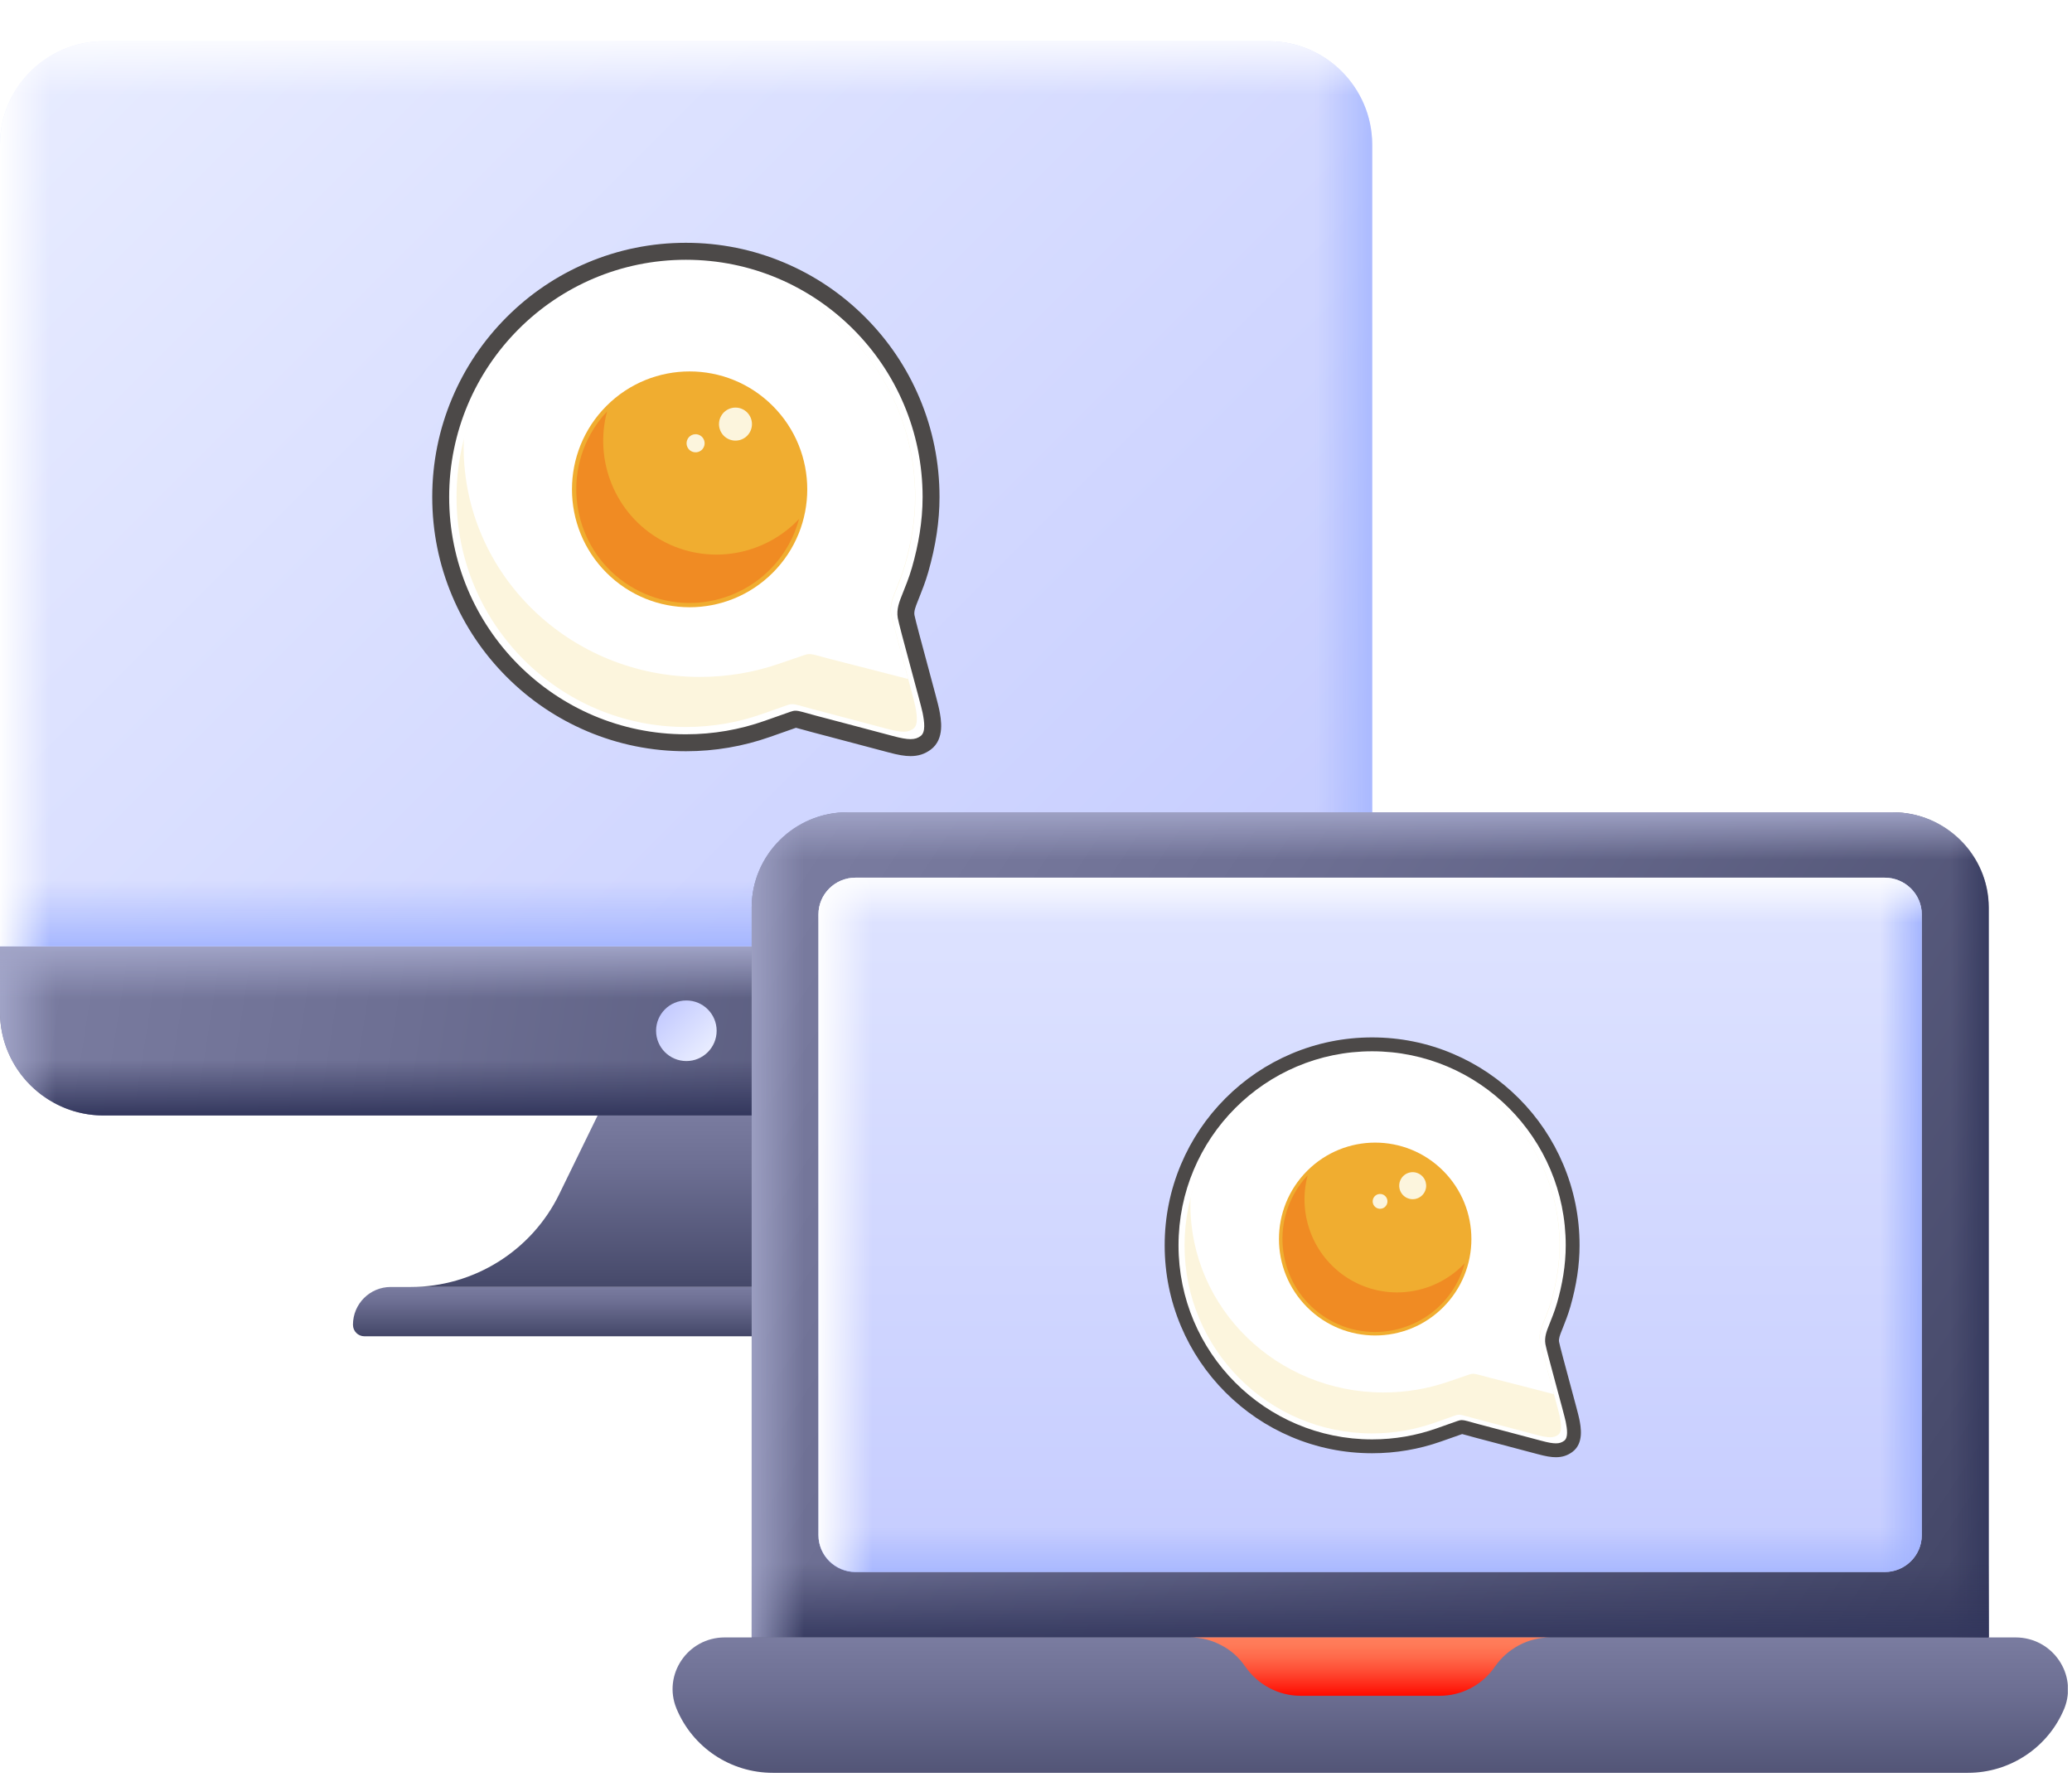 <svg xmlns="http://www.w3.org/2000/svg" width="302" height="259" viewBox="0 0 302 259" fill="none"><g clip-path="url(#clip0_283_1679)"><path d="M59.844 187.575C69.062 187.575 77.5 182.302 81.523 174.021L87.109 162.575H112.891L118.477 174.021C122.539 182.302 130.937 187.575 140.156 187.575H59.844Z" fill="url(#paint0_linear_283_1679)"></path><path d="M184.922 162.575H15.078C6.758 162.575 0 155.818 0 147.497V137.927H200V147.497C200 155.818 193.242 162.575 184.922 162.575Z" fill="url(#paint1_linear_283_1679)"></path><path d="M1.523 154.099C3.984 159.099 9.102 162.575 15.078 162.575H184.922C190.859 162.575 196.016 159.138 198.477 154.099H1.523Z" fill="url(#paint2_linear_283_1679)"></path><path d="M10.039 137.927H0V147.497C0 154.06 4.18 159.607 10.039 161.716V137.927Z" fill="url(#paint3_linear_283_1679)"></path><path d="M189.57 137.927V161.833C195.625 159.88 200 154.216 200 147.497V137.927H189.57Z" fill="url(#paint4_linear_283_1679)"></path><path d="M200 147.732C200 147.654 200 147.575 200 147.497V137.927H0V147.497V147.732H200Z" fill="url(#paint5_linear_283_1679)"></path><path d="M100.039 154.646C102.477 154.646 104.453 152.67 104.453 150.232C104.453 147.794 102.477 145.818 100.039 145.818C97.601 145.818 95.625 147.794 95.625 150.232C95.625 152.67 97.601 154.646 100.039 154.646Z" fill="url(#paint6_linear_283_1679)"></path><path d="M146.875 194.763H53.125C52.188 194.763 51.445 194.021 51.445 193.083C51.445 190.036 53.906 187.575 56.953 187.575H143.125C146.172 187.575 148.633 190.036 148.633 193.083C148.555 193.982 147.812 194.763 146.875 194.763Z" fill="url(#paint7_linear_283_1679)"></path><path d="M200 137.927H0V21.091C0 12.771 6.758 6.013 15.078 6.013H184.922C193.242 6.013 200 12.771 200 21.091V137.927Z" fill="url(#paint8_linear_283_1679)"></path><path d="M184.922 6.013H173.711V137.927H200V21.091C200 12.771 193.242 6.013 184.922 6.013Z" fill="url(#paint9_linear_283_1679)"></path><path d="M0 111.794H200V137.927H0V111.794Z" fill="url(#paint10_linear_283_1679)"></path><path d="M30.234 6.013H15.078C6.758 6.013 0 12.771 0 21.091V137.927H30.234V6.013Z" fill="url(#paint11_linear_283_1679)"></path><path d="M200 21.716V21.091C200 12.771 193.242 6.013 184.922 6.013H15.078C6.758 6.013 0 12.771 0 21.091V21.716H200Z" fill="url(#paint12_linear_283_1679)"></path><g filter="url(#filter0_i_283_1679)"><path d="M132.713 108.966C131.986 108.966 131.095 108.812 129.822 108.467C128.242 108.038 125.106 107.212 122.338 106.485C120.893 106.105 119.574 105.758 118.682 105.521C118.127 105.372 117.676 105.246 117.3 105.141C116.62 104.949 116.169 104.823 115.951 104.823C115.898 104.823 115.828 104.828 115.644 104.895C114.738 105.222 111.947 106.197 111.828 106.239C108.028 107.579 104.036 108.259 99.969 108.259C80.264 108.259 64.234 92.191 64.234 72.444C64.234 52.696 80.264 36.625 99.969 36.625C119.675 36.625 135.705 52.692 135.705 72.44C135.705 75.822 135.181 79.296 134.106 83.062C133.723 84.399 133.211 85.686 132.836 86.627C132.773 86.786 132.592 87.24 132.592 87.24C132.258 88.082 131.912 88.954 132.069 89.853C132.181 90.504 133.207 94.305 134.032 97.359C134.979 100.864 135.562 103.034 135.681 103.64C135.927 104.881 136.385 107.188 134.914 108.269C134.268 108.743 133.568 108.966 132.713 108.966Z" fill="white"></path><path d="M99.969 37.862C119.025 37.862 134.472 53.343 134.472 72.442C134.472 76.022 133.855 79.455 132.921 82.724C132.493 84.222 131.888 85.663 131.51 86.625C131.131 87.587 130.625 88.75 130.853 90.066C131.08 91.383 134.211 102.568 134.472 103.882C134.732 105.199 134.943 106.716 134.185 107.273C133.79 107.562 133.37 107.729 132.713 107.729C132.109 107.729 131.307 107.588 130.145 107.273C127.722 106.615 121.573 105.009 118.998 104.325C117.192 103.846 116.51 103.586 115.951 103.586C115.712 103.586 115.496 103.633 115.223 103.732C114.314 104.061 111.422 105.072 111.422 105.072C107.838 106.336 103.984 107.023 99.969 107.023C80.914 107.023 65.467 91.542 65.467 72.444C65.467 53.345 80.914 37.862 99.969 37.862ZM99.969 35.388C94.98 35.388 90.138 36.368 85.578 38.301C81.175 40.167 77.222 42.839 73.828 46.24C70.434 49.642 67.769 53.604 65.907 58.016C63.978 62.586 63 67.438 63 72.44C63 77.442 63.978 82.294 65.907 86.864C67.769 91.276 70.434 95.238 73.828 98.64C77.222 102.041 81.175 104.712 85.578 106.579C90.138 108.512 94.979 109.492 99.969 109.492C104.177 109.492 108.306 108.788 112.241 107.401C112.351 107.363 115.052 106.419 116.012 106.074C116.214 106.117 116.597 106.226 116.966 106.329C117.338 106.434 117.8 106.564 118.367 106.714C119.26 106.951 120.582 107.298 122.029 107.68C124.792 108.407 127.924 109.231 129.5 109.658C130.882 110.033 131.872 110.201 132.711 110.201C133.843 110.201 134.775 109.904 135.643 109.266C137.745 107.72 137.168 104.801 136.89 103.399C136.76 102.741 136.17 100.551 135.221 97.034C134.449 94.175 133.392 90.258 133.283 89.641C133.188 89.084 133.455 88.41 133.738 87.695L133.803 87.531C133.857 87.392 133.917 87.243 133.98 87.086C134.364 86.12 134.893 84.8 135.291 83.402C136.399 79.523 136.937 75.937 136.937 72.44C136.937 67.44 135.959 62.586 134.03 58.016C132.168 53.604 129.503 49.642 126.109 46.24C122.715 42.839 118.762 40.167 114.359 38.301C109.801 36.368 104.958 35.388 99.969 35.388Z" fill="#4C4948"></path><path d="M131.903 82.415C132.809 79.247 133.406 75.921 133.406 72.451C133.406 53.946 118.437 38.943 99.973 38.943C81.509 38.943 66.54 53.946 66.54 72.451C66.54 90.956 81.509 105.958 99.973 105.958C103.863 105.958 107.598 105.293 111.07 104.069C111.07 104.069 113.874 103.09 114.754 102.77C115.635 102.452 115.916 102.685 118.412 103.347C120.907 104.009 126.865 105.566 129.213 106.204C131.562 106.843 132.394 106.743 133.126 106.204C133.861 105.665 133.657 104.193 133.404 102.918C133.152 101.644 130.118 90.806 129.898 89.531C129.678 88.256 130.167 87.128 130.535 86.196C130.902 85.265 131.488 83.867 131.903 82.417V82.415Z" fill="#FCF5DD"></path><path d="M130.501 86.133C130.867 85.202 131.454 83.804 131.869 82.353C132.774 79.185 133.372 75.859 133.372 72.389C133.372 53.884 118.403 38.882 99.939 38.882C84.427 38.882 71.383 49.472 67.608 63.83C67.59 64.27 67.579 64.711 67.579 65.154C67.579 83.659 82.998 98.662 102.017 98.662C106.025 98.662 109.872 97.996 113.448 96.772C113.448 96.772 116.337 95.793 117.244 95.473C118.152 95.155 118.441 95.388 121.012 96.05C123.583 96.712 129.72 98.269 132.139 98.907C132.217 98.927 132.289 98.945 132.363 98.963C131.376 95.292 130.012 90.307 129.866 89.468C129.646 88.193 130.135 87.064 130.503 86.133H130.501Z" fill="white"></path><g filter="url(#filter1_i_283_1679)"><path d="M112.638 83.472C119.334 76.761 119.334 65.88 112.638 59.169C105.942 52.458 95.085 52.458 88.389 59.169C81.692 65.88 81.692 76.761 88.389 83.472C95.085 90.183 105.942 90.183 112.638 83.472Z" fill="#F0AD30"></path><path d="M96.386 78.733C89.641 74.961 86.561 67.123 88.481 59.968C87.57 60.939 86.76 62.033 86.083 63.25C81.643 71.225 84.502 81.334 92.46 85.786C100.417 90.236 110.503 87.37 114.946 79.395C115.622 78.18 116.127 76.914 116.474 75.626C111.404 81.022 103.131 82.507 96.388 78.735L96.386 78.733Z" fill="#F08B23"></path><path d="M109.296 62.986C108.65 64.147 107.187 64.563 106.028 63.915C104.87 63.268 104.455 61.801 105.101 60.64C105.747 59.479 107.21 59.063 108.369 59.711C109.527 60.358 109.942 61.825 109.296 62.986Z" fill="#FCF5DD"></path><path d="M102.535 65.25C102.182 65.886 101.379 66.114 100.744 65.76C100.108 65.405 99.881 64.6 100.235 63.964C100.588 63.327 101.391 63.099 102.026 63.454C102.662 63.808 102.889 64.613 102.535 65.25Z" fill="#FCF5DD"></path></g></g></g><g clip-path="url(#clip1_283_1679)"><path d="M293.769 238.652H105.627C100.225 238.652 96.57 244.088 98.596 249.013C100.94 254.685 106.462 258.388 112.659 258.388H286.817C292.974 258.388 298.536 254.685 300.88 249.013C302.866 244.049 299.172 238.652 293.769 238.652Z" fill="url(#paint13_linear_283_1679)"></path><path d="M289.836 238.652H109.56V132.254C109.56 124.612 115.797 118.388 123.504 118.388H275.853C283.559 118.388 289.836 124.612 289.836 132.254V238.652Z" fill="url(#paint14_linear_283_1679)"></path><path d="M276.091 118.388V238.652H289.876V132.254C289.836 124.651 283.718 118.506 276.091 118.388Z" fill="url(#paint15_linear_283_1679)"></path><path d="M109.56 223.211H289.876V238.652H109.56V223.211Z" fill="url(#paint16_linear_283_1679)"></path><path d="M289.757 130.56C288.922 123.706 283.003 118.388 275.892 118.388H123.504C116.353 118.388 110.474 123.706 109.64 130.56H289.757Z" fill="url(#paint17_linear_283_1679)"></path><path d="M123.305 118.388V238.652H109.56V132.254C109.56 124.651 115.678 118.506 123.305 118.388Z" fill="url(#paint18_linear_283_1679)"></path><path d="M119.293 223.762V133.278C119.293 130.324 121.716 127.921 124.696 127.921H274.701C277.68 127.921 280.103 130.324 280.103 133.278V223.762C280.103 226.717 277.68 229.12 274.701 229.12H124.696C121.716 229.12 119.293 226.717 119.293 223.762Z" fill="url(#paint19_linear_283_1679)"></path><path d="M280.103 219.232V223.762C280.103 226.717 277.68 229.12 274.701 229.12H124.696C121.716 229.12 119.293 226.717 119.293 223.762V219.232H280.103Z" fill="url(#paint20_linear_283_1679)"></path><path d="M274.701 127.921H270.291V229.08H274.701C277.68 229.08 280.103 226.677 280.103 223.723V133.278C280.103 130.324 277.68 127.921 274.701 127.921Z" fill="url(#paint21_linear_283_1679)"></path><path d="M280.103 137.808V133.278C280.103 130.324 277.68 127.921 274.701 127.921H124.696C121.716 127.921 119.293 130.324 119.293 133.278V137.808H280.103Z" fill="url(#paint22_linear_283_1679)"></path><path d="M124.696 127.921H129.105V229.08H124.696C121.716 229.08 119.293 226.677 119.293 223.723V133.278C119.293 130.324 121.716 127.921 124.696 127.921Z" fill="url(#paint23_linear_283_1679)"></path><path d="M173.439 238.652C175.068 238.652 176.617 239.046 178.008 239.795C179.398 240.504 180.59 241.567 181.504 242.907C183.331 245.546 186.35 247.161 189.568 247.161H209.828C213.046 247.161 216.065 245.585 217.893 242.907C219.72 240.267 222.739 238.652 225.957 238.652H173.439Z" fill="url(#paint24_linear_283_1679)"></path><g filter="url(#filter2_i_283_1679)"><path d="M226.771 211.378C226.177 211.378 225.447 211.252 224.407 210.969C223.114 210.619 220.55 209.943 218.286 209.348C217.104 209.038 216.025 208.754 215.296 208.56C214.841 208.439 214.473 208.335 214.166 208.249C213.609 208.093 213.24 207.989 213.062 207.989C213.019 207.989 212.961 207.994 212.811 208.048C212.07 208.316 209.787 209.113 209.69 209.147C206.582 210.243 203.317 210.799 199.991 210.799C183.875 210.799 170.764 197.658 170.764 181.507C170.764 165.356 183.875 152.212 199.991 152.212C216.108 152.212 229.218 165.353 229.218 181.504C229.218 184.27 228.79 187.111 227.91 190.192C227.598 191.285 227.179 192.338 226.872 193.107C226.82 193.237 226.672 193.609 226.672 193.609C226.399 194.298 226.116 195.011 226.244 195.746C226.336 196.278 227.176 199.387 227.85 201.885C228.625 204.752 229.101 206.526 229.199 207.022C229.399 208.037 229.774 209.924 228.572 210.808C228.043 211.196 227.471 211.378 226.771 211.378Z" fill="white"></path><path d="M199.991 153.224C215.576 153.224 228.21 165.886 228.21 181.506C228.21 184.434 227.705 187.242 226.941 189.916C226.591 191.14 226.097 192.319 225.787 193.106C225.477 193.893 225.064 194.844 225.25 195.92C225.436 196.997 227.996 206.145 228.21 207.22C228.423 208.297 228.595 209.538 227.975 209.993C227.652 210.23 227.308 210.366 226.771 210.366C226.277 210.366 225.622 210.251 224.671 209.993C222.689 209.455 217.66 208.142 215.554 207.583C214.077 207.191 213.519 206.978 213.062 206.978C212.867 206.978 212.69 207.016 212.467 207.097C211.723 207.367 209.358 208.193 209.358 208.193C206.427 209.227 203.275 209.789 199.991 209.789C184.406 209.789 171.772 197.127 171.772 181.507C171.772 165.887 184.406 153.224 199.991 153.224ZM199.991 151.201C195.911 151.201 191.95 152.002 188.221 153.583C184.62 155.11 181.387 157.294 178.611 160.076C175.835 162.858 173.655 166.099 172.132 169.708C170.555 173.445 169.755 177.413 169.755 181.504C169.755 185.595 170.555 189.564 172.132 193.301C173.655 196.91 175.835 200.15 178.611 202.932C181.387 205.714 184.62 207.899 188.221 209.425C191.95 211.006 195.909 211.808 199.991 211.808C203.433 211.808 206.809 211.233 210.028 210.098C210.118 210.067 212.327 209.295 213.112 209.013C213.277 209.048 213.59 209.137 213.893 209.221C214.197 209.307 214.574 209.414 215.038 209.536C215.768 209.73 216.85 210.014 218.033 210.326C220.293 210.921 222.855 211.595 224.143 211.944C225.273 212.25 226.084 212.388 226.77 212.388C227.695 212.388 228.458 212.145 229.168 211.623C230.887 210.359 230.415 207.971 230.188 206.825C230.081 206.287 229.599 204.496 228.822 201.619C228.191 199.281 227.326 196.077 227.238 195.573C227.159 195.117 227.378 194.566 227.609 193.981L227.663 193.847C227.707 193.733 227.756 193.612 227.807 193.483C228.122 192.693 228.554 191.613 228.88 190.47C229.786 187.298 230.226 184.365 230.226 181.504C230.226 177.415 229.426 173.445 227.848 169.708C226.326 166.099 224.146 162.858 221.37 160.076C218.594 157.294 215.361 155.11 211.76 153.583C208.032 152.002 204.072 151.201 199.991 151.201Z" fill="#4C4948"></path><path d="M226.109 189.663C226.849 187.071 227.338 184.351 227.338 181.513C227.338 166.378 215.095 154.108 199.994 154.108C184.893 154.108 172.65 166.378 172.65 181.513C172.65 196.648 184.893 208.918 199.994 208.918C203.176 208.918 206.231 208.374 209.07 207.372C209.07 207.372 211.363 206.572 212.083 206.31C212.803 206.05 213.034 206.241 215.075 206.782C217.116 207.324 221.988 208.597 223.908 209.119C225.83 209.641 226.51 209.56 227.109 209.119C227.71 208.678 227.543 207.474 227.336 206.432C227.13 205.389 224.649 196.525 224.469 195.483C224.289 194.44 224.689 193.517 224.99 192.755C225.29 191.994 225.769 190.85 226.109 189.664V189.663Z" fill="#FCF5DD"></path><path d="M224.962 192.704C225.262 191.942 225.741 190.799 226.081 189.613C226.821 187.021 227.31 184.301 227.31 181.463C227.31 166.328 215.067 154.058 199.966 154.058C187.279 154.058 176.611 162.72 173.524 174.463C173.509 174.822 173.5 175.183 173.5 175.546C173.5 190.68 186.111 202.95 201.666 202.95C204.944 202.95 208.09 202.406 211.015 201.405C211.015 201.405 213.378 200.605 214.12 200.343C214.862 200.083 215.098 200.273 217.201 200.815C219.304 201.356 224.323 202.629 226.302 203.152C226.365 203.168 226.425 203.183 226.485 203.197C225.678 200.195 224.562 196.117 224.443 195.431C224.263 194.388 224.662 193.465 224.964 192.704H224.962Z" fill="white"></path><g filter="url(#filter3_i_283_1679)"><path d="M210.352 190.527C215.829 185.038 215.829 176.139 210.352 170.65C204.876 165.161 195.996 165.161 190.52 170.65C185.043 176.139 185.043 185.038 190.52 190.527C195.996 196.016 204.876 196.016 210.352 190.527Z" fill="#F0AD30"></path><path d="M197.06 186.651C191.544 183.566 189.025 177.156 190.595 171.304C189.85 172.098 189.187 172.993 188.634 173.988C185.002 180.511 187.341 188.778 193.849 192.42C200.357 196.059 208.607 193.715 212.24 187.193C212.793 186.199 213.206 185.164 213.49 184.11C209.343 188.524 202.577 189.738 197.062 186.653L197.06 186.651Z" fill="#F08B23"></path><path d="M207.619 173.772C207.091 174.722 205.894 175.062 204.947 174.532C203.999 174.003 203.66 172.803 204.188 171.854C204.717 170.904 205.913 170.564 206.861 171.094C207.808 171.623 208.148 172.823 207.619 173.772Z" fill="#FCF5DD"></path><path d="M202.09 175.624C201.8 176.144 201.144 176.331 200.624 176.041C200.105 175.751 199.919 175.093 200.208 174.572C200.497 174.051 201.154 173.865 201.674 174.155C202.193 174.445 202.379 175.103 202.09 175.624Z" fill="#FCF5DD"></path></g></g></g><defs><filter id="filter0_i_283_1679" x="63" y="28.388" width="74.178" height="81.813" filterUnits="userSpaceOnUse" color-interpolation-filters="sRGB"><feGaussianBlur stdDeviation="4.5"></feGaussianBlur></filter><filter id="filter1_i_283_1679" x="83.367" y="50.136" width="34.294" height="38.37" filterUnits="userSpaceOnUse" color-interpolation-filters="sRGB"><feGaussianBlur stdDeviation="2"></feGaussianBlur></filter><filter id="filter2_i_283_1679" x="169.755" y="144.201" width="60.668" height="68.187" filterUnits="userSpaceOnUse" color-interpolation-filters="sRGB"><feGaussianBlur stdDeviation="4.5"></feGaussianBlur></filter><filter id="filter3_i_283_1679" x="186.412" y="162.534" width="28.048" height="32.11" filterUnits="userSpaceOnUse" color-interpolation-filters="sRGB"><feGaussianBlur stdDeviation="2"></feGaussianBlur></filter><linearGradient id="paint0_linear_283_1679" x1="100" y1="161.407" x2="100" y2="188.972" gradientUnits="userSpaceOnUse"><stop stop-color="#7B7DA1"></stop><stop offset="0.31" stop-color="#6D6F93"></stop><stop offset="0.899" stop-color="#494C6D"></stop><stop offset="1" stop-color="#424566"></stop></linearGradient><linearGradient id="paint1_linear_283_1679" x1="-0.675" y1="133.313" x2="197.44" y2="164.494" gradientUnits="userSpaceOnUse"><stop stop-color="#7B7DA1"></stop><stop offset="0.31" stop-color="#6D6F93"></stop><stop offset="0.899" stop-color="#494C6D"></stop><stop offset="1" stop-color="#424566"></stop></linearGradient><linearGradient id="paint2_linear_283_1679" x1="100" y1="162.712" x2="100" y2="154.486" gradientUnits="userSpaceOnUse"><stop stop-color="#32365C"></stop><stop offset="1" stop-color="#32365C" stop-opacity="0"></stop></linearGradient><linearGradient id="paint3_linear_283_1679" x1="-0.05" y1="149.822" x2="8.146" y2="149.822" gradientUnits="userSpaceOnUse"><stop stop-color="#A1A4C7"></stop><stop offset="1" stop-color="#A1A4C7" stop-opacity="0"></stop></linearGradient><linearGradient id="paint4_linear_283_1679" x1="200.469" y1="149.88" x2="190.95" y2="149.88" gradientUnits="userSpaceOnUse"><stop stop-color="#32365C"></stop><stop offset="1" stop-color="#32365C" stop-opacity="0"></stop></linearGradient><linearGradient id="paint5_linear_283_1679" x1="100" y1="137.824" x2="100" y2="145.547" gradientUnits="userSpaceOnUse"><stop stop-color="#A1A4C7"></stop><stop offset="1" stop-color="#A1A4C7" stop-opacity="0"></stop></linearGradient><linearGradient id="paint6_linear_283_1679" x1="96.868" y1="147.06" x2="103.181" y2="153.374" gradientUnits="userSpaceOnUse"><stop offset="3.9125e-07" stop-color="#C4CBFF"></stop><stop offset="1" stop-color="#E9EDFF"></stop></linearGradient><linearGradient id="paint7_linear_283_1679" x1="100.039" y1="187.388" x2="100.039" y2="194.868" gradientUnits="userSpaceOnUse"><stop stop-color="#7B7DA1"></stop><stop offset="0.31" stop-color="#6D6F93"></stop><stop offset="0.899" stop-color="#494C6D"></stop><stop offset="1" stop-color="#424566"></stop></linearGradient><linearGradient id="paint8_linear_283_1679" x1="11.135" y1="-12.476" x2="184.532" y2="160.921" gradientUnits="userSpaceOnUse"><stop stop-color="#E9EDFF"></stop><stop offset="1" stop-color="#C4CBFF"></stop></linearGradient><linearGradient id="paint9_linear_283_1679" x1="202.411" y1="71.97" x2="191.745" y2="71.97" gradientUnits="userSpaceOnUse"><stop offset="1.87801e-06" stop-color="#A1B3FF"></stop><stop offset="1" stop-color="#A1B3FF" stop-opacity="0"></stop></linearGradient><linearGradient id="paint10_linear_283_1679" x1="100" y1="138.955" x2="100" y2="128.354" gradientUnits="userSpaceOnUse"><stop offset="1.87801e-06" stop-color="#A1B3FF"></stop><stop offset="1" stop-color="#A1B3FF" stop-opacity="0"></stop></linearGradient><linearGradient id="paint11_linear_283_1679" x1="-0.37" y1="71.97" x2="7.339" y2="71.97" gradientUnits="userSpaceOnUse"><stop offset="2.11276e-06" stop-color="white"></stop><stop offset="1" stop-color="white" stop-opacity="0"></stop></linearGradient><linearGradient id="paint12_linear_283_1679" x1="100" y1="4.143" x2="100" y2="13.901" gradientUnits="userSpaceOnUse"><stop offset="2.11276e-06" stop-color="white"></stop><stop offset="1" stop-color="white" stop-opacity="0"></stop></linearGradient><linearGradient id="paint13_linear_283_1679" x1="199.698" y1="237.843" x2="199.698" y2="265.355" gradientUnits="userSpaceOnUse"><stop stop-color="#7B7DA1"></stop><stop offset="0.31" stop-color="#6D6F93"></stop><stop offset="0.899" stop-color="#494C6D"></stop><stop offset="1" stop-color="#424566"></stop></linearGradient><linearGradient id="paint14_linear_283_1679" x1="111.518" y1="124.097" x2="285.484" y2="239.699" gradientUnits="userSpaceOnUse"><stop stop-color="#7B7DA1"></stop><stop offset="0.31" stop-color="#6D6F93"></stop><stop offset="0.899" stop-color="#494C6D"></stop><stop offset="1" stop-color="#424566"></stop></linearGradient><linearGradient id="paint15_linear_283_1679" x1="291.042" y1="178.519" x2="284.378" y2="178.519" gradientUnits="userSpaceOnUse"><stop stop-color="#32365C"></stop><stop offset="1" stop-color="#32365C" stop-opacity="0"></stop></linearGradient><linearGradient id="paint16_linear_283_1679" x1="199.697" y1="240.033" x2="199.697" y2="227.794" gradientUnits="userSpaceOnUse"><stop stop-color="#32365C"></stop><stop offset="1" stop-color="#32365C" stop-opacity="0"></stop></linearGradient><linearGradient id="paint17_linear_283_1679" x1="199.697" y1="117.867" x2="199.697" y2="125.347" gradientUnits="userSpaceOnUse"><stop stop-color="#A1A4C7"></stop><stop offset="1" stop-color="#A1A4C7" stop-opacity="0"></stop></linearGradient><linearGradient id="paint18_linear_283_1679" x1="108.231" y1="178.519" x2="117.253" y2="178.519" gradientUnits="userSpaceOnUse"><stop stop-color="#A1A4C7"></stop><stop offset="1" stop-color="#A1A4C7" stop-opacity="0"></stop></linearGradient><linearGradient id="paint19_linear_283_1679" x1="199.697" y1="85.265" x2="199.697" y2="235.141" gradientUnits="userSpaceOnUse"><stop stop-color="#E9EDFF"></stop><stop offset="1" stop-color="#C4CBFF"></stop></linearGradient><linearGradient id="paint20_linear_283_1679" x1="199.697" y1="230.914" x2="199.697" y2="222.464" gradientUnits="userSpaceOnUse"><stop offset="1.87801e-06" stop-color="#A1B3FF"></stop><stop offset="1" stop-color="#A1B3FF" stop-opacity="0"></stop></linearGradient><linearGradient id="paint21_linear_283_1679" x1="280.481" y1="178.517" x2="274.036" y2="178.517" gradientUnits="userSpaceOnUse"><stop offset="1.87801e-06" stop-color="#A1B3FF"></stop><stop offset="1" stop-color="#A1B3FF" stop-opacity="0"></stop></linearGradient><linearGradient id="paint22_linear_283_1679" x1="199.697" y1="127.086" x2="199.697" y2="134.548" gradientUnits="userSpaceOnUse"><stop stop-color="white"></stop><stop offset="1" stop-color="white" stop-opacity="0"></stop></linearGradient><linearGradient id="paint23_linear_283_1679" x1="118.915" y1="178.517" x2="127.188" y2="178.517" gradientUnits="userSpaceOnUse"><stop stop-color="white"></stop><stop offset="1" stop-color="white" stop-opacity="0"></stop></linearGradient><linearGradient id="paint24_linear_283_1679" x1="199.697" y1="238.581" x2="199.697" y2="247.05" gradientUnits="userSpaceOnUse"><stop stop-color="#FF7F5C"></stop><stop offset="0.153" stop-color="#FF7957"></stop><stop offset="0.36" stop-color="#FF6849"></stop><stop offset="0.597" stop-color="#FF4B33"></stop><stop offset="0.855" stop-color="#FF2414"></stop><stop offset="0.996" stop-color="#FF0C00"></stop></linearGradient><clipPath id="clip0_283_1679"><rect width="200" height="200" fill="white" transform="translate(0 0.388)"></rect></clipPath><clipPath id="clip1_283_1679"><rect width="203.396" height="140" fill="white" transform="translate(98 118.388)"></rect></clipPath></defs></svg>